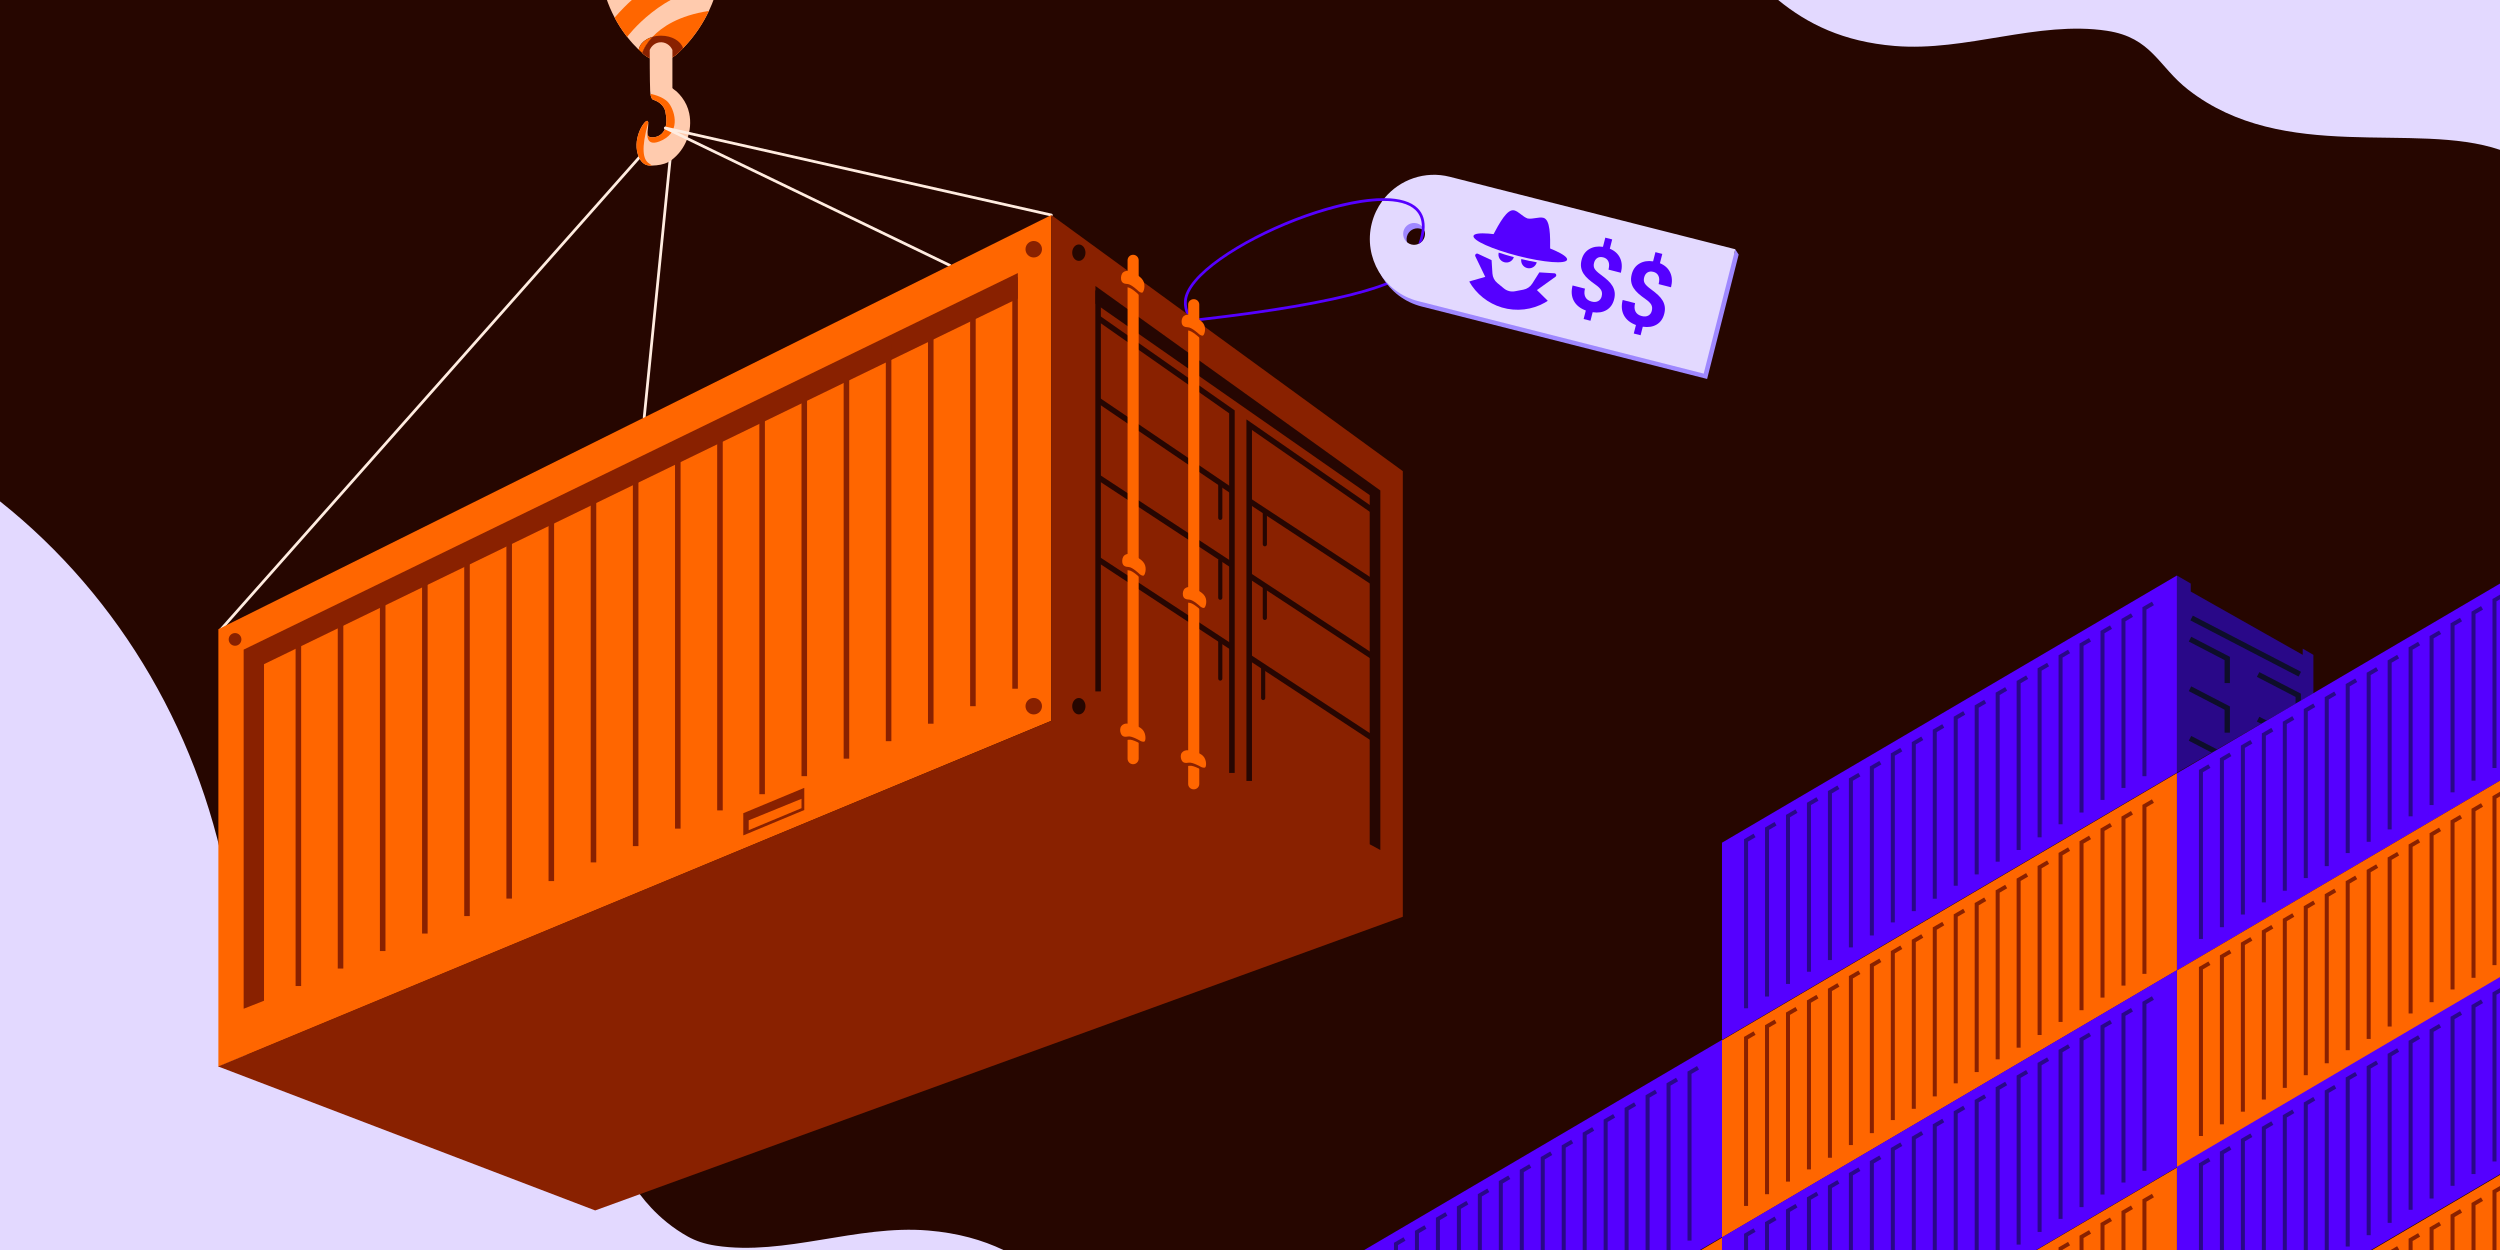 <?xml version="1.0" encoding="UTF-8"?>
<svg xmlns="http://www.w3.org/2000/svg" xmlns:xlink="http://www.w3.org/1999/xlink" viewBox="0 0 1868 934">
  <defs>
    <style>
      .cls-1 {
        fill: none;
      }

      .cls-2 {
        fill: #9f88ff;
      }

      .cls-3 {
        fill: #ffece0;
      }

      .cls-4 {
        fill: #50f;
      }

      .cls-5 {
        fill: #290888;
      }

      .cls-6 {
        fill: #e3d9ff;
      }

      .cls-7 {
        fill: #0e0e2a;
      }

      .cls-8 {
        clip-path: url(#clippath-1);
      }

      .cls-9 {
        fill: #f60;
      }

      .cls-10 {
        fill: #260600;
      }

      .cls-11 {
        fill: #260602;
      }

      .cls-12 {
        fill: #ffcbae;
      }

      .cls-13 {
        fill: #892100;
      }

      .cls-14 {
        clip-path: url(#clippath);
      }
    </style>
    <clipPath id="clippath">
      <rect class="cls-1" width="1868" height="934"/>
    </clipPath>
    <clipPath id="clippath-1">
      <path class="cls-1" d="M1133.33,148.27c-22.93.36-41.3,19.31-40.94,42.24.36,22.93,19.31,41.3,42.24,40.94,22.93-.36,41.3-19.31,40.94-42.24-.36-22.93-19.31-41.3-42.24-40.94Z"/>
    </clipPath>
  </defs>
  <g id="Background">
    <rect class="cls-10" x="0" y="0" width="1868" height="934"/>
    <path class="cls-6" d="M749.72,934H0V374.61c90.57,71.89,151.99,177.64,171.55,295.34,4.19,25.2,8.15,112.94,15.99,126.73,2.88,5.07,10.58,3.46,10.58,3.46,15.95,1.95,29.05-10.38,32.51-13.14,36.16-28.86,205.2,40.64,243.58,99.76,3.54,5.45,16.39,24.26,39.88,37.27,5.58,3.09,12.25,5.45,20.79,6.74,51.65,7.81,105.31-15.78,158.64-11.33,22.24,1.86,40.5,7.05,56.2,14.56Z"/>
    <path class="cls-6" d="M1868,0v111.97c-63.59-21.64-161.52,10.77-233.01-44.95-22.34-17.42-27.16-38.94-60.66-44.01-51.65-7.81-105.32,15.78-158.65,11.33-38.48-3.21-65.02-16.39-87.02-34.34h539.34Z"/>
  </g>
  <g id="Illustration">
    <g class="cls-14">
      <circle class="cls-13" cx="175.63" cy="772.51" r="4.75"/>
      <path class="cls-13" d="M371.48,686.42l-1.9.79-43.5,18.09v16.56l4.05-1.65,41.53-17.3v-16.49h-.18ZM369.58,701.53l-39.45,16.44v-7.35l39.45-16.09v7Z"/>
      <g>
        <polygon class="cls-5" points="1728.57 489.31 1728.57 518.09 1626.58 577.34 1626.58 430.01 1636.92 436.02 1636.92 442.01 1720.59 489.31 1720.59 484.67 1728.57 489.31"/>
        <rect class="cls-7" x="1675.91" y="437.13" width="4" height="91.12" transform="translate(476.61 1749.68) rotate(-62.57)"/>
        <polygon class="cls-7" points="1719.25 530.99 1715.25 530.99 1715.25 520.75 1686.33 505.75 1688.17 502.2 1719.25 518.32 1719.25 530.99"/>
        <polygon class="cls-7" points="1666.2 510.37 1662.2 510.37 1662.2 493.23 1635.45 479.35 1637.29 475.79 1666.2 490.8 1666.2 510.37"/>
        <polygon class="cls-7" points="1666.2 547.43 1662.2 547.43 1662.2 530.29 1635.45 516.4 1637.29 512.85 1666.2 527.86 1666.2 547.43"/>
        <polygon class="cls-7" points="1666.2 584.48 1662.2 584.48 1662.2 567.34 1635.45 553.46 1637.29 549.91 1666.2 564.91 1666.2 584.48"/>
        <polygon class="cls-7" points="1717.09 570.15 1713.09 570.15 1713.09 553.01 1686.33 539.12 1688.17 535.57 1717.09 550.58 1717.09 570.15"/>
        <polygon class="cls-4" points="1286.67 776.99 1286.67 629.66 1626.58 430.01 1626.58 577.34 1286.67 776.99"/>
        <polygon class="cls-5" points="1311.76 625.53 1310.24 622.94 1303.31 626.99 1303.15 626.99 1303.15 627.09 1303.15 627.09 1303.15 627.09 1303.15 753.37 1306.15 753.37 1306.15 628.81 1311.76 625.53"/>
        <polygon class="cls-5" points="1327.42 616.79 1325.91 614.2 1318.98 618.25 1318.82 618.25 1318.82 618.34 1318.82 618.34 1318.82 618.34 1318.82 744.62 1321.82 744.62 1321.82 620.06 1327.42 616.79"/>
        <polygon class="cls-5" points="1343.09 607.35 1341.58 604.76 1334.65 608.81 1334.49 608.81 1334.49 608.9 1334.49 608.9 1334.49 608.9 1334.49 735.18 1337.49 735.18 1337.49 610.62 1343.09 607.35"/>
        <polygon class="cls-5" points="1358.76 598.27 1357.24 595.68 1350.31 599.73 1350.15 599.73 1350.15 599.82 1350.15 599.82 1350.15 599.83 1350.15 726.1 1353.15 726.1 1353.15 601.54 1358.76 598.27"/>
        <polygon class="cls-5" points="1374.42 589.53 1372.91 586.93 1365.98 590.98 1365.82 590.98 1365.82 591.08 1365.82 591.08 1365.82 591.08 1365.82 717.36 1368.82 717.36 1368.82 592.8 1374.42 589.53"/>
        <polygon class="cls-5" points="1390.09 580.08 1388.58 577.49 1381.65 581.54 1381.49 581.54 1381.49 581.63 1381.49 581.64 1381.49 581.64 1381.49 707.91 1384.49 707.91 1384.49 583.36 1390.09 580.08"/>
        <polygon class="cls-5" points="1405.76 571.15 1404.24 568.56 1397.31 572.61 1397.15 572.61 1397.15 572.7 1397.15 572.7 1397.15 572.7 1397.15 698.98 1400.15 698.98 1400.15 574.42 1405.76 571.15"/>
        <polygon class="cls-5" points="1421.43 561.4 1419.91 558.81 1412.98 562.86 1412.82 562.86 1412.82 562.95 1412.82 562.95 1412.82 562.96 1412.82 689.23 1415.82 689.23 1415.82 564.67 1421.43 561.4"/>
        <polygon class="cls-5" points="1437.09 552.96 1435.58 550.37 1428.65 554.42 1428.49 554.42 1428.49 554.51 1428.49 554.51 1428.49 554.52 1428.49 680.79 1431.49 680.79 1431.49 556.23 1437.09 552.96"/>
        <polygon class="cls-5" points="1452.76 543.71 1451.25 541.12 1444.31 545.17 1444.16 545.17 1444.16 545.26 1444.15 545.27 1444.16 545.27 1444.16 671.54 1447.16 671.54 1447.16 546.99 1452.76 543.71"/>
        <polygon class="cls-5" points="1468.43 533.97 1466.91 531.38 1459.98 535.43 1459.82 535.43 1459.82 535.52 1459.82 535.52 1459.82 535.52 1459.82 661.8 1462.82 661.8 1462.82 537.24 1468.43 533.97"/>
        <polygon class="cls-5" points="1484.09 525.52 1482.58 522.93 1475.65 526.98 1475.49 526.98 1475.49 527.08 1475.49 527.08 1475.49 527.08 1475.49 653.36 1478.49 653.36 1478.49 528.8 1484.09 525.52"/>
        <polygon class="cls-5" points="1499.76 516.03 1498.25 513.44 1491.31 517.49 1491.16 517.49 1491.16 517.58 1491.15 517.58 1491.16 517.59 1491.16 643.86 1494.16 643.86 1494.16 519.3 1499.76 516.03"/>
        <polygon class="cls-5" points="1515.43 507.28 1513.91 504.69 1506.98 508.74 1506.82 508.74 1506.82 508.84 1506.82 508.84 1506.82 508.84 1506.82 635.11 1509.82 635.11 1509.82 510.56 1515.43 507.28"/>
        <polygon class="cls-5" points="1531.09 497.84 1529.58 495.25 1522.65 499.3 1522.49 499.3 1522.49 499.39 1522.49 499.39 1522.49 499.4 1522.49 625.67 1525.49 625.67 1525.49 501.12 1531.09 497.84"/>
        <polygon class="cls-5" points="1546.76 488.06 1545.25 485.47 1538.31 489.52 1538.16 489.52 1538.16 489.62 1538.15 489.62 1538.16 489.62 1538.16 615.9 1541.16 615.9 1541.16 491.34 1546.76 488.06"/>
        <polygon class="cls-5" points="1562.43 479.32 1560.91 476.73 1553.98 480.78 1553.82 480.78 1553.82 480.87 1553.82 480.87 1553.82 480.88 1553.82 607.15 1556.82 607.15 1556.82 482.59 1562.43 479.32"/>
        <polygon class="cls-5" points="1578.09 469.88 1576.58 467.29 1569.65 471.34 1569.49 471.34 1569.49 471.43 1569.49 471.43 1569.49 471.43 1569.49 597.71 1572.49 597.71 1572.49 473.15 1578.09 469.88"/>
        <polygon class="cls-5" points="1593.76 460.91 1592.25 458.32 1585.31 462.37 1585.16 462.37 1585.16 462.46 1585.16 462.46 1585.16 462.47 1585.16 588.74 1588.16 588.74 1588.16 464.19 1593.76 460.91"/>
        <polygon class="cls-5" points="1609.43 452.17 1607.91 449.58 1600.98 453.63 1600.82 453.63 1600.82 453.72 1600.82 453.72 1600.82 453.72 1600.82 580 1603.82 580 1603.82 455.44 1609.43 452.17"/>
        <g>
          <polygon class="cls-4" points="1626.56 725.17 1626.56 577.84 1966.47 378.2 1966.47 525.52 1626.56 725.17"/>
          <polygon class="cls-5" points="1651.65 573.72 1650.13 571.13 1643.2 575.18 1643.04 575.18 1643.04 575.27 1643.04 575.27 1643.04 575.28 1643.04 701.55 1646.04 701.55 1646.04 576.99 1651.65 573.72"/>
          <polygon class="cls-5" points="1667.31 564.97 1665.8 562.38 1658.87 566.43 1658.71 566.43 1658.71 566.53 1658.71 566.53 1658.71 566.53 1658.71 692.81 1661.71 692.81 1661.71 568.25 1667.31 564.97"/>
          <polygon class="cls-5" points="1682.98 555.53 1681.47 552.94 1674.54 556.99 1674.38 556.99 1674.38 557.08 1674.38 557.09 1674.38 557.09 1674.38 683.36 1677.38 683.36 1677.38 558.81 1682.98 555.53"/>
          <polygon class="cls-5" points="1698.65 546.46 1697.13 543.87 1690.2 547.92 1690.05 547.92 1690.05 548.01 1690.04 548.01 1690.05 548.01 1690.05 674.29 1693.05 674.29 1693.05 549.73 1698.65 546.46"/>
          <polygon class="cls-5" points="1714.32 537.71 1712.8 535.12 1705.87 539.17 1705.71 539.17 1705.71 539.26 1705.71 539.26 1705.71 539.27 1705.71 665.54 1708.71 665.54 1708.71 540.99 1714.32 537.71"/>
          <polygon class="cls-5" points="1729.98 528.27 1728.47 525.68 1721.54 529.73 1721.38 529.73 1721.38 529.82 1721.38 529.82 1721.38 529.83 1721.38 656.1 1724.38 656.1 1724.38 531.54 1729.98 528.27"/>
          <polygon class="cls-5" points="1745.65 519.33 1744.14 516.74 1737.2 520.79 1737.05 520.79 1737.05 520.88 1737.04 520.89 1737.05 520.89 1737.05 647.16 1740.05 647.16 1740.05 522.61 1745.65 519.33"/>
          <polygon class="cls-5" points="1761.32 509.59 1759.8 507 1752.87 511.05 1752.71 511.05 1752.71 511.14 1752.71 511.14 1752.71 511.14 1752.71 637.42 1755.71 637.42 1755.71 512.86 1761.32 509.59"/>
          <polygon class="cls-5" points="1776.98 501.14 1775.47 498.55 1768.54 502.6 1768.38 502.6 1768.38 502.7 1768.38 502.7 1768.38 502.7 1768.38 628.98 1771.38 628.98 1771.38 504.42 1776.98 501.14"/>
          <polygon class="cls-5" points="1792.65 491.9 1791.14 489.31 1784.2 493.36 1784.05 493.36 1784.05 493.45 1784.04 493.45 1784.05 493.45 1784.05 619.73 1787.05 619.73 1787.05 495.17 1792.65 491.9"/>
          <polygon class="cls-5" points="1808.32 482.15 1806.8 479.56 1799.87 483.61 1799.71 483.61 1799.71 483.7 1799.71 483.71 1799.71 483.71 1799.71 609.98 1802.71 609.98 1802.71 485.43 1808.32 482.15"/>
          <polygon class="cls-5" points="1823.98 473.71 1822.47 471.12 1815.54 475.17 1815.38 475.17 1815.38 475.26 1815.38 475.26 1815.38 475.27 1815.38 601.54 1818.38 601.54 1818.38 476.98 1823.98 473.71"/>
          <polygon class="cls-5" points="1839.65 464.22 1838.14 461.62 1831.2 465.67 1831.05 465.67 1831.05 465.77 1831.04 465.77 1831.05 465.77 1831.05 592.05 1834.05 592.05 1834.05 467.49 1839.65 464.22"/>
          <polygon class="cls-5" points="1855.32 455.47 1853.8 452.88 1846.87 456.93 1846.71 456.93 1846.71 457.02 1846.71 457.02 1846.71 457.03 1846.71 583.3 1849.71 583.3 1849.71 458.74 1855.32 455.47"/>
          <polygon class="cls-5" points="1870.98 446.03 1869.47 443.44 1862.54 447.49 1862.38 447.49 1862.38 447.58 1862.38 447.58 1862.38 447.58 1862.38 573.86 1865.38 573.86 1865.38 449.3 1870.98 446.03"/>
        </g>
        <g>
          <polygon class="cls-9" points="1286.67 924.68 1286.67 777.35 1626.58 577.7 1626.58 725.03 1286.67 924.68"/>
          <polygon class="cls-13" points="1311.76 773.22 1310.24 770.63 1303.31 774.68 1303.15 774.68 1303.15 774.78 1303.15 774.78 1303.15 774.78 1303.15 901.06 1306.15 901.06 1306.15 776.5 1311.76 773.22"/>
          <polygon class="cls-13" points="1327.42 764.48 1325.91 761.89 1318.98 765.94 1318.82 765.94 1318.82 766.03 1318.82 766.03 1318.82 766.04 1318.82 892.31 1321.82 892.31 1321.82 767.75 1327.42 764.48"/>
          <polygon class="cls-13" points="1343.09 755.04 1341.58 752.45 1334.65 756.5 1334.49 756.5 1334.49 756.59 1334.49 756.59 1334.49 756.59 1334.49 882.87 1337.49 882.87 1337.49 758.31 1343.09 755.04"/>
          <polygon class="cls-13" points="1358.76 745.96 1357.24 743.37 1350.31 747.42 1350.15 747.42 1350.15 747.51 1350.15 747.51 1350.15 747.52 1350.15 873.79 1353.15 873.79 1353.15 749.23 1358.76 745.96"/>
          <polygon class="cls-13" points="1374.42 737.22 1372.91 734.63 1365.98 738.68 1365.82 738.68 1365.82 738.77 1365.82 738.77 1365.82 738.77 1365.82 865.05 1368.82 865.05 1368.82 740.49 1374.42 737.22"/>
          <polygon class="cls-13" points="1390.09 727.77 1388.58 725.18 1381.65 729.23 1381.49 729.23 1381.49 729.33 1381.49 729.33 1381.49 729.33 1381.49 855.6 1384.49 855.6 1384.49 731.05 1390.09 727.77"/>
          <polygon class="cls-13" points="1405.76 718.84 1404.24 716.25 1397.31 720.3 1397.15 720.3 1397.15 720.39 1397.15 720.39 1397.15 720.39 1397.15 846.67 1400.15 846.67 1400.15 722.11 1405.76 718.84"/>
          <polygon class="cls-13" points="1421.43 709.09 1419.91 706.5 1412.98 710.55 1412.82 710.55 1412.82 710.64 1412.82 710.64 1412.82 710.65 1412.82 836.92 1415.82 836.92 1415.82 712.36 1421.43 709.09"/>
          <polygon class="cls-13" points="1437.09 700.65 1435.58 698.06 1428.65 702.11 1428.49 702.11 1428.49 702.2 1428.49 702.2 1428.49 702.21 1428.49 828.48 1431.49 828.48 1431.49 703.92 1437.09 700.65"/>
          <polygon class="cls-13" points="1452.76 691.4 1451.25 688.81 1444.31 692.86 1444.16 692.86 1444.16 692.95 1444.15 692.96 1444.16 692.96 1444.16 819.23 1447.16 819.23 1447.16 694.68 1452.76 691.4"/>
          <polygon class="cls-13" points="1468.43 681.66 1466.91 679.07 1459.98 683.12 1459.82 683.12 1459.82 683.21 1459.82 683.21 1459.82 683.21 1459.82 809.49 1462.82 809.49 1462.82 684.93 1468.43 681.66"/>
          <polygon class="cls-13" points="1484.09 673.21 1482.58 670.62 1475.65 674.67 1475.49 674.67 1475.49 674.77 1475.49 674.77 1475.49 674.77 1475.49 801.05 1478.49 801.05 1478.49 676.49 1484.09 673.21"/>
          <polygon class="cls-13" points="1499.76 663.72 1498.25 661.13 1491.31 665.18 1491.16 665.18 1491.16 665.27 1491.15 665.27 1491.16 665.28 1491.16 791.55 1494.16 791.55 1494.16 666.99 1499.76 663.72"/>
          <polygon class="cls-13" points="1515.43 654.97 1513.91 652.38 1506.98 656.43 1506.82 656.43 1506.82 656.53 1506.82 656.53 1506.82 656.53 1506.82 782.81 1509.82 782.81 1509.82 658.25 1515.43 654.97"/>
          <polygon class="cls-13" points="1531.09 645.53 1529.58 642.94 1522.65 646.99 1522.49 646.99 1522.49 647.08 1522.49 647.08 1522.49 647.09 1522.49 773.36 1525.49 773.36 1525.49 648.81 1531.09 645.53"/>
          <polygon class="cls-13" points="1546.76 635.75 1545.25 633.16 1538.31 637.21 1538.16 637.21 1538.16 637.31 1538.15 637.31 1538.16 637.31 1538.16 763.59 1541.16 763.59 1541.16 639.03 1546.76 635.75"/>
          <polygon class="cls-13" points="1562.43 627.01 1560.91 624.42 1553.98 628.47 1553.82 628.47 1553.82 628.56 1553.82 628.56 1553.82 628.57 1553.82 754.84 1556.82 754.84 1556.82 630.28 1562.43 627.01"/>
          <polygon class="cls-13" points="1578.09 617.57 1576.58 614.98 1569.65 619.03 1569.49 619.03 1569.49 619.12 1569.49 619.12 1569.49 619.12 1569.49 745.4 1572.49 745.4 1572.49 620.84 1578.09 617.57"/>
          <polygon class="cls-13" points="1593.76 608.6 1592.25 606.01 1585.31 610.06 1585.16 610.06 1585.16 610.15 1585.16 610.15 1585.16 610.16 1585.16 736.43 1588.16 736.43 1588.16 611.88 1593.76 608.6"/>
          <polygon class="cls-13" points="1609.43 599.86 1607.91 597.27 1600.98 601.32 1600.82 601.32 1600.82 601.41 1600.82 601.41 1600.82 601.41 1600.82 727.69 1603.82 727.69 1603.82 603.13 1609.43 599.86"/>
        </g>
        <g>
          <polygon class="cls-4" points="946.76 1123.96 946.76 976.63 1286.67 776.99 1286.67 924.31 946.76 1123.96"/>
          <polygon class="cls-5" points="1034.51 936.5 1033 933.91 1026.07 937.96 1025.91 937.96 1025.91 938.05 1025.91 938.05 1025.91 938.06 1025.91 1064.33 1028.91 1064.33 1028.91 939.77 1034.51 936.5"/>
          <polygon class="cls-5" points="1050.18 927.06 1048.67 924.47 1041.73 928.52 1041.58 928.52 1041.58 928.61 1041.57 928.61 1041.58 928.61 1041.58 1054.89 1044.58 1054.89 1044.58 930.33 1050.18 927.06"/>
          <polygon class="cls-5" points="1065.85 918.12 1064.33 915.53 1057.4 919.58 1057.24 919.58 1057.24 919.67 1057.24 919.67 1057.24 919.68 1057.24 1045.95 1060.24 1045.95 1060.24 921.39 1065.85 918.12"/>
          <polygon class="cls-5" points="1081.51 908.37 1080 905.78 1073.07 909.83 1072.91 909.83 1072.91 909.93 1072.91 909.93 1072.91 909.93 1072.91 1036.21 1075.91 1036.21 1075.91 911.65 1081.51 908.37"/>
          <polygon class="cls-5" points="1097.18 899.93 1095.67 897.34 1088.73 901.39 1088.58 901.39 1088.58 901.48 1088.57 901.49 1088.58 901.49 1088.58 1027.76 1091.58 1027.76 1091.58 903.21 1097.18 899.93"/>
          <polygon class="cls-5" points="1112.85 890.69 1111.33 888.1 1104.4 892.15 1104.24 892.15 1104.24 892.24 1104.24 892.24 1104.24 892.24 1104.24 1018.52 1107.24 1018.52 1107.24 893.96 1112.85 890.69"/>
          <polygon class="cls-5" points="1128.51 880.94 1127 878.35 1120.07 882.4 1119.91 882.4 1119.91 882.49 1119.91 882.49 1119.91 882.5 1119.91 1008.77 1122.91 1008.77 1122.91 884.21 1128.51 880.94"/>
          <polygon class="cls-5" points="1144.18 872.5 1142.67 869.91 1135.73 873.96 1135.58 873.96 1135.58 874.05 1135.57 874.05 1135.58 874.05 1135.58 1000.33 1138.58 1000.33 1138.58 875.77 1144.18 872.5"/>
          <polygon class="cls-5" points="1159.85 863 1158.33 860.41 1151.4 864.46 1151.24 864.46 1151.24 864.55 1151.24 864.56 1151.24 864.56 1151.24 990.83 1154.24 990.83 1154.24 866.28 1159.85 863"/>
          <polygon class="cls-5" points="1175.51 854.26 1174 851.67 1167.07 855.72 1166.91 855.72 1166.91 855.81 1166.91 855.81 1166.91 855.81 1166.91 982.09 1169.91 982.09 1169.91 857.53 1175.51 854.26"/>
          <polygon class="cls-5" points="1191.18 844.82 1189.67 842.22 1182.74 846.27 1182.58 846.27 1182.58 846.37 1182.58 846.37 1182.58 846.37 1182.58 972.65 1185.58 972.65 1185.58 848.09 1191.18 844.82"/>
          <polygon class="cls-5" points="1206.85 835.04 1205.33 832.45 1198.4 836.5 1198.24 836.5 1198.24 836.59 1198.24 836.59 1198.24 836.59 1198.24 962.87 1201.24 962.87 1201.24 838.31 1206.85 835.04"/>
          <polygon class="cls-5" points="1222.51 826.29 1221 823.7 1214.07 827.75 1213.91 827.75 1213.91 827.84 1213.91 827.85 1213.91 827.85 1213.91 954.12 1216.91 954.12 1216.91 829.57 1222.51 826.29"/>
          <polygon class="cls-5" points="1238.18 816.85 1236.67 814.26 1229.74 818.31 1229.58 818.31 1229.58 818.4 1229.58 818.4 1229.58 818.41 1229.58 944.68 1232.58 944.68 1232.58 820.12 1238.18 816.85"/>
          <polygon class="cls-5" points="1253.85 807.89 1252.33 805.3 1245.4 809.35 1245.24 809.35 1245.24 809.44 1245.24 809.44 1245.24 809.44 1245.24 935.72 1248.24 935.72 1248.24 811.16 1253.85 807.89"/>
          <polygon class="cls-5" points="1269.52 799.14 1268 796.55 1261.07 800.6 1260.91 800.6 1260.91 800.69 1260.91 800.69 1260.91 800.7 1260.91 926.97 1263.91 926.97 1263.91 802.41 1269.52 799.14"/>
        </g>
        <g>
          <polygon class="cls-9" points="1626.56 872.46 1626.56 725.14 1966.47 525.49 1966.47 672.82 1626.56 872.46"/>
          <polygon class="cls-13" points="1651.65 721.01 1650.13 718.42 1643.2 722.47 1643.04 722.47 1643.04 722.56 1643.04 722.57 1643.04 722.57 1643.04 848.84 1646.04 848.84 1646.04 724.29 1651.65 721.01"/>
          <polygon class="cls-13" points="1667.31 712.27 1665.8 709.68 1658.87 713.73 1658.71 713.73 1658.71 713.82 1658.71 713.82 1658.71 713.82 1658.71 840.1 1661.71 840.1 1661.71 715.54 1667.31 712.27"/>
          <polygon class="cls-13" points="1682.98 702.83 1681.47 700.24 1674.54 704.29 1674.38 704.29 1674.38 704.38 1674.38 704.38 1674.38 704.38 1674.38 830.66 1677.38 830.66 1677.38 706.1 1682.98 702.83"/>
          <polygon class="cls-13" points="1698.65 693.75 1697.13 691.16 1690.2 695.21 1690.05 695.21 1690.05 695.3 1690.04 695.3 1690.05 695.31 1690.05 821.58 1693.05 821.58 1693.05 697.02 1698.65 693.75"/>
          <polygon class="cls-13" points="1714.32 685 1712.8 682.41 1705.87 686.46 1705.71 686.46 1705.71 686.56 1705.71 686.56 1705.71 686.56 1705.71 812.84 1708.71 812.84 1708.71 688.28 1714.32 685"/>
          <polygon class="cls-13" points="1729.98 675.56 1728.47 672.97 1721.54 677.02 1721.38 677.02 1721.38 677.11 1721.38 677.12 1721.38 677.12 1721.38 803.39 1724.38 803.39 1724.38 678.84 1729.98 675.56"/>
          <polygon class="cls-13" points="1745.65 666.63 1744.14 664.03 1737.2 668.08 1737.05 668.08 1737.05 668.18 1737.04 668.18 1737.05 668.18 1737.05 794.46 1740.05 794.46 1740.05 669.9 1745.65 666.63"/>
          <polygon class="cls-13" points="1761.32 656.88 1759.8 654.29 1752.87 658.34 1752.71 658.34 1752.71 658.43 1752.71 658.43 1752.71 658.44 1752.71 784.71 1755.71 784.71 1755.71 660.15 1761.32 656.88"/>
          <polygon class="cls-13" points="1776.98 648.44 1775.47 645.85 1768.54 649.9 1768.38 649.9 1768.38 649.99 1768.38 649.99 1768.38 649.99 1768.38 776.27 1771.38 776.27 1771.38 651.71 1776.98 648.44"/>
          <polygon class="cls-13" points="1792.65 639.19 1791.14 636.6 1784.2 640.65 1784.05 640.65 1784.05 640.74 1784.04 640.74 1784.05 640.75 1784.05 767.02 1787.05 767.02 1787.05 642.47 1792.65 639.19"/>
          <polygon class="cls-13" points="1808.32 629.45 1806.8 626.86 1799.87 630.91 1799.71 630.91 1799.71 631 1799.71 631 1799.71 631 1799.71 757.28 1802.71 757.28 1802.71 632.72 1808.32 629.45"/>
          <polygon class="cls-13" points="1823.98 621 1822.47 618.41 1815.54 622.46 1815.38 622.46 1815.38 622.56 1815.38 622.56 1815.38 622.56 1815.38 748.84 1818.38 748.84 1818.38 624.28 1823.98 621"/>
          <polygon class="cls-13" points="1839.65 611.51 1838.14 608.92 1831.2 612.97 1831.05 612.97 1831.05 613.06 1831.04 613.06 1831.05 613.06 1831.05 739.34 1834.05 739.34 1834.05 614.78 1839.65 611.51"/>
          <polygon class="cls-13" points="1855.32 602.76 1853.8 600.17 1846.87 604.22 1846.71 604.22 1846.71 604.31 1846.71 604.32 1846.71 604.32 1846.71 730.59 1849.71 730.59 1849.71 606.04 1855.32 602.76"/>
          <polygon class="cls-13" points="1870.98 593.32 1869.47 590.73 1862.54 594.78 1862.38 594.78 1862.38 594.87 1862.38 594.87 1862.38 594.88 1862.38 721.15 1865.38 721.15 1865.38 596.59 1870.98 593.32"/>
        </g>
        <g>
          <polygon class="cls-4" points="1286.67 1071.83 1286.67 924.5 1626.58 724.85 1626.58 872.18 1286.67 1071.83"/>
          <polygon class="cls-5" points="1311.76 920.38 1310.24 917.79 1303.31 921.84 1303.15 921.84 1303.15 921.93 1303.15 921.93 1303.15 921.93 1303.15 1048.21 1306.15 1048.21 1306.15 923.65 1311.76 920.38"/>
          <polygon class="cls-5" points="1327.42 911.63 1325.91 909.04 1318.98 913.09 1318.82 913.09 1318.82 913.18 1318.82 913.18 1318.82 913.19 1318.82 1039.46 1321.82 1039.46 1321.82 914.9 1327.42 911.63"/>
          <polygon class="cls-5" points="1343.09 902.19 1341.58 899.6 1334.65 903.65 1334.49 903.65 1334.49 903.74 1334.49 903.74 1334.49 903.75 1334.49 1030.02 1337.49 1030.02 1337.49 905.46 1343.09 902.19"/>
          <polygon class="cls-5" points="1358.76 893.11 1357.24 890.52 1350.31 894.57 1350.15 894.57 1350.15 894.66 1350.15 894.67 1350.15 894.67 1350.15 1020.94 1353.15 1020.94 1353.15 896.39 1358.76 893.11"/>
          <polygon class="cls-5" points="1374.42 884.37 1372.91 881.78 1365.98 885.83 1365.82 885.83 1365.82 885.92 1365.82 885.92 1365.82 885.92 1365.82 1012.2 1368.82 1012.2 1368.82 887.64 1374.42 884.37"/>
          <polygon class="cls-5" points="1390.09 874.93 1388.58 872.34 1381.65 876.39 1381.49 876.39 1381.49 876.48 1381.49 876.48 1381.49 876.48 1381.49 1002.76 1384.49 1002.76 1384.49 878.2 1390.09 874.93"/>
          <polygon class="cls-5" points="1405.76 865.99 1404.24 863.4 1397.31 867.45 1397.15 867.45 1397.15 867.54 1397.15 867.54 1397.15 867.54 1397.15 993.82 1400.15 993.82 1400.15 869.26 1405.76 865.99"/>
          <polygon class="cls-5" points="1421.43 856.24 1419.91 853.65 1412.98 857.7 1412.82 857.7 1412.82 857.79 1412.82 857.8 1412.82 857.8 1412.82 984.07 1415.82 984.07 1415.82 859.52 1421.43 856.24"/>
          <polygon class="cls-5" points="1437.09 847.8 1435.58 845.21 1428.65 849.26 1428.49 849.26 1428.49 849.35 1428.49 849.35 1428.49 849.36 1428.49 975.63 1431.49 975.63 1431.49 851.07 1437.09 847.8"/>
          <polygon class="cls-5" points="1452.76 838.55 1451.25 835.96 1444.31 840.01 1444.16 840.01 1444.16 840.11 1444.15 840.11 1444.16 840.11 1444.16 966.39 1447.16 966.39 1447.16 841.83 1452.76 838.55"/>
          <polygon class="cls-5" points="1468.43 828.81 1466.91 826.22 1459.98 830.27 1459.82 830.27 1459.82 830.36 1459.82 830.36 1459.82 830.37 1459.82 956.64 1462.82 956.64 1462.82 832.08 1468.43 828.81"/>
          <polygon class="cls-5" points="1484.09 820.37 1482.58 817.78 1475.65 821.83 1475.49 821.83 1475.49 821.92 1475.49 821.92 1475.49 821.92 1475.49 948.2 1478.49 948.2 1478.49 823.64 1484.09 820.37"/>
          <polygon class="cls-5" points="1499.76 810.87 1498.25 808.28 1491.31 812.33 1491.16 812.33 1491.16 812.42 1491.15 812.42 1491.16 812.43 1491.16 938.7 1494.16 938.7 1494.16 814.15 1499.76 810.87"/>
          <polygon class="cls-5" points="1515.43 802.13 1513.91 799.54 1506.98 803.59 1506.82 803.59 1506.82 803.68 1506.82 803.68 1506.82 803.68 1506.82 929.96 1509.82 929.96 1509.82 805.4 1515.43 802.13"/>
          <polygon class="cls-5" points="1531.09 792.68 1529.58 790.09 1522.65 794.14 1522.49 794.14 1522.49 794.24 1522.49 794.24 1522.49 794.24 1522.49 920.52 1525.49 920.52 1525.49 795.96 1531.09 792.68"/>
          <polygon class="cls-5" points="1546.76 782.91 1545.25 780.32 1538.31 784.37 1538.16 784.37 1538.16 784.46 1538.15 784.46 1538.16 784.46 1538.16 910.74 1541.16 910.74 1541.16 786.18 1546.76 782.91"/>
          <polygon class="cls-5" points="1562.43 774.16 1560.91 771.57 1553.98 775.62 1553.82 775.62 1553.82 775.71 1553.82 775.71 1553.82 775.72 1553.82 901.99 1556.82 901.99 1556.82 777.43 1562.43 774.16"/>
          <polygon class="cls-5" points="1578.09 764.72 1576.58 762.13 1569.65 766.18 1569.49 766.18 1569.49 766.27 1569.49 766.27 1569.49 766.28 1569.49 892.55 1572.49 892.55 1572.49 767.99 1578.09 764.72"/>
          <polygon class="cls-5" points="1593.76 755.75 1592.25 753.16 1585.31 757.21 1585.16 757.21 1585.16 757.31 1585.16 757.31 1585.16 757.31 1585.16 883.59 1588.16 883.59 1588.16 759.03 1593.76 755.75"/>
          <polygon class="cls-5" points="1609.43 747.01 1607.91 744.42 1600.98 748.47 1600.82 748.47 1600.82 748.56 1600.82 748.56 1600.82 748.57 1600.82 874.84 1603.82 874.84 1603.82 750.28 1609.43 747.01"/>
        </g>
        <g>
          <polygon class="cls-4" points="1626.56 1019.15 1626.56 871.83 1966.47 672.18 1966.47 819.51 1626.56 1019.15"/>
          <polygon class="cls-5" points="1651.65 867.7 1650.13 865.11 1643.2 869.16 1643.04 869.16 1643.04 869.25 1643.04 869.26 1643.04 869.26 1643.04 995.53 1646.04 995.53 1646.04 870.98 1651.65 867.7"/>
          <polygon class="cls-5" points="1667.31 858.96 1665.8 856.37 1658.87 860.42 1658.71 860.42 1658.71 860.51 1658.71 860.51 1658.71 860.51 1658.71 986.79 1661.71 986.79 1661.71 862.23 1667.31 858.96"/>
          <polygon class="cls-5" points="1682.98 849.52 1681.47 846.93 1674.54 850.98 1674.38 850.98 1674.38 851.07 1674.38 851.07 1674.38 851.07 1674.38 977.35 1677.38 977.35 1677.38 852.79 1682.98 849.52"/>
          <polygon class="cls-5" points="1698.65 840.44 1697.13 837.85 1690.2 841.9 1690.05 841.9 1690.05 841.99 1690.04 841.99 1690.05 842 1690.05 968.27 1693.05 968.27 1693.05 843.71 1698.65 840.44"/>
          <polygon class="cls-5" points="1714.32 831.69 1712.8 829.1 1705.87 833.15 1705.71 833.15 1705.71 833.25 1705.71 833.25 1705.71 833.25 1705.71 959.53 1708.71 959.53 1708.71 834.97 1714.32 831.69"/>
          <polygon class="cls-5" points="1729.98 822.25 1728.47 819.66 1721.54 823.71 1721.38 823.71 1721.38 823.8 1721.38 823.81 1721.38 823.81 1721.38 950.08 1724.38 950.08 1724.38 825.53 1729.98 822.25"/>
          <polygon class="cls-5" points="1745.65 813.32 1744.14 810.72 1737.2 814.78 1737.05 814.78 1737.05 814.87 1737.04 814.87 1737.05 814.87 1737.05 941.15 1740.05 941.15 1740.05 816.59 1745.65 813.32"/>
          <polygon class="cls-5" points="1761.32 803.57 1759.8 800.98 1752.87 805.03 1752.71 805.03 1752.71 805.12 1752.71 805.12 1752.71 805.13 1752.71 931.4 1755.71 931.4 1755.71 806.84 1761.32 803.57"/>
          <polygon class="cls-5" points="1776.98 795.13 1775.47 792.54 1768.54 796.59 1768.38 796.59 1768.38 796.68 1768.38 796.68 1768.38 796.68 1768.38 922.96 1771.38 922.96 1771.38 798.4 1776.98 795.13"/>
          <polygon class="cls-5" points="1792.65 785.88 1791.14 783.29 1784.2 787.34 1784.05 787.34 1784.05 787.43 1784.04 787.43 1784.05 787.44 1784.05 913.71 1787.05 913.71 1787.05 789.16 1792.65 785.88"/>
          <polygon class="cls-5" points="1808.32 776.14 1806.8 773.55 1799.87 777.6 1799.71 777.6 1799.71 777.69 1799.71 777.69 1799.71 777.69 1799.71 903.97 1802.71 903.97 1802.71 779.41 1808.32 776.14"/>
          <polygon class="cls-5" points="1823.98 767.69 1822.47 765.1 1815.54 769.15 1815.38 769.15 1815.38 769.25 1815.38 769.25 1815.38 769.25 1815.38 895.53 1818.38 895.53 1818.38 770.97 1823.98 767.69"/>
          <polygon class="cls-5" points="1839.65 758.2 1838.14 755.61 1831.2 759.66 1831.05 759.66 1831.05 759.75 1831.04 759.75 1831.05 759.75 1831.05 886.03 1834.05 886.03 1834.05 761.47 1839.65 758.2"/>
          <polygon class="cls-5" points="1855.32 749.45 1853.8 746.86 1846.87 750.91 1846.71 750.91 1846.71 751 1846.71 751.01 1846.71 751.01 1846.71 877.28 1849.71 877.28 1849.71 752.73 1855.32 749.45"/>
          <polygon class="cls-5" points="1870.98 740.01 1869.47 737.42 1862.54 741.47 1862.38 741.47 1862.38 741.56 1862.38 741.56 1862.38 741.57 1862.38 867.84 1865.38 867.84 1865.38 743.28 1870.98 740.01"/>
        </g>
        <g>
          <polygon class="cls-9" points="1286.67 1219.44 1286.67 1072.11 1626.58 872.46 1626.58 1019.79 1286.67 1219.44"/>
          <polygon class="cls-13" points="1546.76 930.52 1545.25 927.93 1538.31 931.98 1538.16 931.98 1538.16 932.07 1538.15 932.07 1538.16 932.07 1538.16 1058.35 1541.16 1058.35 1541.16 933.79 1546.76 930.52"/>
          <polygon class="cls-13" points="1562.43 921.77 1560.91 919.18 1553.98 923.23 1553.82 923.23 1553.82 923.32 1553.82 923.32 1553.82 923.33 1553.82 1049.6 1556.82 1049.6 1556.82 925.05 1562.43 921.77"/>
          <polygon class="cls-13" points="1578.09 912.33 1576.58 909.74 1569.65 913.79 1569.49 913.79 1569.49 913.88 1569.49 913.88 1569.49 913.89 1569.49 1040.16 1572.49 1040.16 1572.49 915.6 1578.09 912.33"/>
          <polygon class="cls-13" points="1593.76 903.36 1592.25 900.77 1585.31 904.82 1585.16 904.82 1585.16 904.92 1585.16 904.92 1585.16 904.92 1585.16 1031.2 1588.16 1031.2 1588.16 906.64 1593.76 903.36"/>
          <polygon class="cls-13" points="1609.43 894.62 1607.91 892.03 1600.98 896.08 1600.82 896.08 1600.82 896.17 1600.82 896.17 1600.82 896.18 1600.82 1022.45 1603.82 1022.45 1603.82 897.89 1609.43 894.62"/>
        </g>
        <g>
          <polygon class="cls-9" points="1626.56 1167.02 1626.56 1019.69 1966.47 820.05 1966.47 967.37 1626.56 1167.02"/>
          <polygon class="cls-13" points="1792.65 933.75 1791.14 931.16 1784.2 935.21 1784.05 935.21 1784.05 935.3 1784.04 935.3 1784.05 935.3 1784.05 1061.58 1787.05 1061.58 1787.05 937.02 1792.65 933.75"/>
          <polygon class="cls-13" points="1808.32 924 1806.8 921.41 1799.87 925.46 1799.71 925.46 1799.71 925.55 1799.71 925.56 1799.71 925.56 1799.71 1051.83 1802.71 1051.83 1802.71 927.28 1808.32 924"/>
          <polygon class="cls-13" points="1823.98 915.56 1822.47 912.97 1815.54 917.02 1815.38 917.02 1815.38 917.11 1815.38 917.11 1815.38 917.12 1815.38 1043.39 1818.38 1043.39 1818.38 918.83 1823.98 915.56"/>
          <polygon class="cls-13" points="1839.65 906.07 1838.14 903.47 1831.2 907.52 1831.05 907.52 1831.05 907.62 1831.04 907.62 1831.05 907.62 1831.05 1033.9 1834.05 1033.9 1834.05 909.34 1839.65 906.07"/>
          <polygon class="cls-13" points="1855.32 897.32 1853.8 894.73 1846.87 898.78 1846.71 898.78 1846.71 898.87 1846.71 898.87 1846.71 898.88 1846.71 1025.15 1849.71 1025.15 1849.71 900.59 1855.32 897.32"/>
          <polygon class="cls-13" points="1870.98 887.88 1869.47 885.29 1862.54 889.34 1862.38 889.34 1862.38 889.43 1862.38 889.43 1862.38 889.43 1862.38 1015.71 1865.38 1015.71 1865.38 891.15 1870.98 887.88"/>
        </g>
        <polygon class="cls-9" points="946.76 1271.83 946.76 1124.5 1286.67 924.85 1286.67 1072.18 946.76 1271.83"/>
      </g>
      <g>
        <path class="cls-4" d="M896.22,239.86l-.24-2.06c107.47-12.31,162.53-27.82,163.63-46.09l2.07.13c-1.19,19.7-55.32,35.41-165.47,48.03Z"/>
        <path class="cls-2" d="M1296.59,186.23l-.8,3.15-209.97-53.29c-25.66-6.51-51.73,9.01-58.25,34.67-6.51,25.66,9,51.74,34.66,58.26l213.32,54.14,23.58-92.92-2.56-4ZM1067.06,180.77c-1.11,4.38-5.55,7.01-9.92,5.9-4.37-1.11-7.02-5.54-5.9-9.92,1.11-4.37,5.55-7.01,9.92-5.9,4.37,1.11,7.01,5.55,5.9,9.92Z"/>
        <path class="cls-6" d="M1083.26,132.09c-18.57-4.71-37.36,2.11-48.79,15.97-.55.66-1.09,1.36-1.61,2.07-3.56,4.84-6.27,10.44-7.84,16.63-6.51,25.65,9,51.74,34.67,58.25l213.32,54.14,23.59-92.92-213.33-54.14ZM1064.5,176.77c-.33,1.33-.98,2.49-1.84,3.45-.79.89-1.78,1.59-2.88,2.06-1.59.69-3.4.86-5.2.4-4.36-1.11-7.01-5.55-5.9-9.92,1.1-4.37,5.55-7.02,9.92-5.91,1.51.38,2.81,1.16,3.82,2.2.88.9,1.54,1.99,1.92,3.19.47,1.41.55,2.98.16,4.53Z"/>
        <path class="cls-4" d="M1064.34,172.24c-.25,2.48-.81,5.14-1.68,7.98-.79.89-1.78,1.59-2.88,2.06,1.79-4.96,2.67-9.38,2.64-13.22-.03-4.99-1.59-8.99-4.66-12.02-5.17-5.08-14.08-7.05-24.89-6.91-18.98.25-43.81,7.04-64.37,14.99-21.26,8.21-41.21,18.6-56.17,29.22-16.23,11.53-25.08,22.19-25.57,30.83-.18,3.12.47,6.31,1.92,9.51l-1.89.86c-1.6-3.51-2.31-7.04-2.11-10.49,1.13-19.98,42.65-46.26,83.07-61.89,19.6-7.57,38.93-12.7,54.46-14.44,4.4-.5,8.5-.72,12.27-.67,11.37.11,19.82,2.66,24.74,7.49,4.14,4.07,5.86,9.66,5.13,16.69Z"/>
        <path class="cls-3" d="M164.91,471.57c-.25,0-.49-.09-.69-.26-.43-.38-.47-1.04-.09-1.47L476.75,117.08c.38-.43,1.04-.47,1.47-.09.43.38.47,1.04.09,1.47L165.69,471.22c-.2.23-.49.35-.78.35Z"/>
        <path class="cls-3" d="M481.35,312.97s-.07,0-.1,0c-.57-.06-.99-.57-.93-1.14l19.5-194.26c.06-.57.56-.99,1.14-.93.57.06.99.57.93,1.14l-19.5,194.26c-.05.54-.51.93-1.03.93Z"/>
        <path class="cls-12" d="M539.94-34.85c-.01.43-.03.87-.04,1.34-.24,5.32-.96,13.22-3.3,22.45-1.52,5.97-3.73,12.5-6.92,19.24h-.01c-2.09,4.44-4.62,8.97-7.67,13.5-1.32,1.95-2.66,3.81-4.03,5.57-.28.36-.56.73-.84,1.08-.42.52-.83,1.04-1.25,1.54-.4.5-.82.98-1.23,1.45s-.81.93-1.22,1.39c-.1.11-.21.24-.31.35-.65.73-1.31,1.43-1.95,2.12-.17.18-.33.34-.5.52-.1.1-.21.21-.31.31h0c-.2.22-.39.42-.59.61-.41.41-.81.81-1.22,1.2-.39.41-.8.79-1.2,1.17-.39.38-.8.76-1.19,1.12-7.16,6.59-18.09,6.73-25.39.3-.27-.24-.54-.48-.81-.73-.02-.01-.03-.02-.05-.04,0,0,.03-.09.08-.28t.01-.02c.25-.76,1.05-2.89,2.85-5.73,1.14-1.8,2.68-3.88,4.75-6.08-5.55,1.59-9.62,5.22-10.37,9.59-2.9-2.79-5.79-5.97-8.61-9.55-.21-.26-.42-.52-.61-.78-3.47-4.51-6.36-9.1-8.75-13.64-2.62-4.93-4.65-9.81-6.24-14.51-1.72-5.08-2.93-9.93-3.76-14.36v-.02c-1.54-8.17-1.83-14.94-1.87-19.13h92.58Z"/>
        <path class="cls-9" d="M529.67,8.19c-2.09,4.44-4.62,8.97-7.67,13.5-1.32,1.95-2.66,3.81-4.03,5.57-.28.36-.56.73-.84,1.08-.42.52-.83,1.04-1.25,1.54-.4.5-.82.98-1.23,1.45s-.81.93-1.22,1.39c-.1.11-.21.24-.31.35-.65.73-1.31,1.43-1.95,2.12-.17.18-.33.34-.5.52-.1.1-.21.21-.31.31h0c-.2.22-.39.42-.59.61-.41.41-.81.81-1.22,1.2-.39.41-.8.79-1.2,1.17-.39.38-.8.76-1.19,1.12-7.16,6.59-18.09,6.73-25.39.3-.27-.24-.54-.48-.81-.73-.02-.01-.03-.02-.05-.04,0,0,.03-.09.08-.28t.01-.02c.25-.76,1.05-2.89,2.85-5.73,1.14-1.8,2.68-3.88,4.75-6.08,6.86-7.33,19.47-15.9,42.08-19.37Z"/>
        <path class="cls-9" d="M539.9-33.51c-.24,5.32-.96,13.22-3.3,22.45-41.78,3.13-67.99,38.64-67.99,38.64-.21-.26-.42-.52-.61-.78-3.47-4.51-6.36-9.1-8.75-13.64,35.43-41.22,79.12-46.51,80.66-46.68Z"/>
        <path class="cls-9" d="M487.59,27.56c-2.07,2.19-3.6,4.28-4.75,6.08-1.8,2.85-2.6,4.97-2.85,5.73t-.01.02c-.05.19-.08.28-.08.28-.89-.8-1.8-1.64-2.69-2.52.76-4.36,4.83-8,10.37-9.59Z"/>
        <path class="cls-13" d="M510.36,36.02h0c-.2.22-.39.42-.59.61-.41.41-.81.81-1.22,1.2-.39.41-.8.79-1.2,1.17-.39.38-.8.76-1.19,1.12-7.16,6.59-18.09,6.73-25.39.3-.27-.24-.54-.48-.81-.73-.02-.01-.03-.02-.05-.04,0,0,.03-.09.08-.28t.01-.02c.25-.76,1.05-2.89,2.85-5.73,1.14-1.8,2.68-3.88,4.75-6.08,1.95-.57,4.09-.88,6.34-.88,8.05,0,14.78,4,16.44,9.35Z"/>
        <g>
          <path class="cls-12" d="M499.32,121.11c-3.6,1.86-7.8,2.48-11.81,2.61-.14,0-.27,0-.41.01-2.01.05-3.51-.1-5.03-.87-1.75-.88-3.33-2.48-4.53-5.09-5.96-12.93,3.57-27.63,5.99-27.47.48.04.73.44.83,1.07,0,0,.02.21.02.21.18,1.53-.33,4.17-.47,6.46,0,0,0,.02-.01.05-.1,1.7,0,3.2.76,3.84,2.26,1.94,16.68,1.13,12.55-18.09,0,0-.43-6.3-8.83-9.21,0,0-1.41.1-2.17-3.29-.2-.9-.34-2.04-.42-3.49-.32-6.95-.32-30.53-.32-30.53,1.33-3.13,4.17-5.33,7.44-5.69,3.92-.44,7.81,1.85,9.51,5.69v28.44c0,.38,2.69,2.19,3.05,2.52,1.49,1.38,2.87,2.89,4.09,4.51,2.68,3.56,4.5,7.5,5.42,11.86,2.76,13.07-2.65,27.2-13.44,35.1-.71.52-1.45.97-2.21,1.36Z"/>
          <path class="cls-9" d="M495.29,104.52c-13.69,7.01-11.56-5.53-11.39-6.43-.1,1.7,0,3.2.76,3.84,2.26,1.94,16.68,1.13,12.55-18.09,0,0-.43-6.3-8.83-9.21,0,0-1.41.1-2.17-3.28h0s-.21-1.23-.21-1.23c0,0,9,1.6,13.2,6.29,4.21,4.68,10.29,20.83-3.9,28.1Z"/>
          <path class="cls-9" d="M487.1,123.73c-3.61.3-7.27-.98-9.56-5.96-5.96-12.93,3.57-27.63,5.99-27.47.48.04.73.44.83,1.07l.02.21c-5.65,19.87-3.57,27.28-.04,30.07.73.57,1.87,1.24,2.76,2.09Z"/>
        </g>
        <path class="cls-3" d="M709.8,199.38c-.15,0-.31-.03-.45-.1l-212.69-102.71c-.48-.23-.7-.78-.53-1.28.17-.5.7-.79,1.21-.67l288.45,65.04c.56.13.91.68.78,1.24-.13.56-.69.91-1.24.78l-279.6-63.04,204.53,98.76c.52.25.73.87.48,1.39-.18.37-.55.59-.94.59Z"/>
        <polygon class="cls-9" points="785.55 160.67 785.55 538.59 163.17 797.11 163.17 470.14 785.55 160.67"/>
        <polygon class="cls-13" points="785.55 160.67 785.55 538.59 163 796.85 444.71 904.44 1048.18 685 1048.18 352.03 785.55 160.67"/>
        <polygon class="cls-13" points="182.06 753.73 182.06 485.39 760.54 204.03 760.54 223.04 197.27 496.26 197.27 747.75 182.06 753.73"/>
        <rect class="cls-13" x="756.39" y="207.13" width="4.15" height="307.48"/>
        <rect class="cls-13" x="724.89" y="224.28" width="4.15" height="303.39"/>
        <rect class="cls-13" x="693.39" y="240.79" width="4.15" height="299.96"/>
        <rect class="cls-13" x="661.88" y="256.62" width="4.15" height="297.19"/>
        <rect class="cls-13" x="630.38" y="281.54" width="4.15" height="285.33"/>
        <rect class="cls-13" x="598.88" y="285.94" width="4.15" height="294"/>
        <rect class="cls-13" x="567.38" y="306.53" width="4.15" height="286.89"/>
        <rect class="cls-13" x="535.88" y="314.09" width="4.15" height="291.44"/>
        <rect class="cls-13" x="504.38" y="334.1" width="4.15" height="285.05"/>
        <rect class="cls-13" x="472.88" y="346.94" width="4.15" height="285.28"/>
        <rect class="cls-13" x="441.38" y="360.87" width="4.15" height="283.51"/>
        <rect class="cls-13" x="409.88" y="375.44" width="4.15" height="282.91"/>
        <rect class="cls-13" x="378.38" y="394.53" width="4.15" height="276.9"/>
        <rect class="cls-13" x="346.87" y="414.97" width="4.15" height="269.52"/>
        <rect class="cls-13" x="315.37" y="426.19" width="4.15" height="271.36"/>
        <rect class="cls-13" x="283.87" y="441.62" width="4.15" height="269.01"/>
        <rect class="cls-13" x="252.37" y="453.94" width="4.15" height="269.76"/>
        <rect class="cls-13" x="220.87" y="478.92" width="4.15" height="257.84"/>
        <circle class="cls-13" cx="175.63" cy="477.77" r="4.75"/>
        <circle class="cls-13" cx="772.41" cy="186.23" r="6.16"/>
        <circle class="cls-13" cx="772.41" cy="527.67" r="6.16"/>
        <path class="cls-13" d="M600.78,588.75l-1.9.79-43.5,18.09v16.56l4.05-1.65,41.53-17.3v-16.49h-.18ZM598.88,603.86l-39.45,16.44v-7.35l39.45-16.09v7Z"/>
        <rect class="cls-11" x="818.43" y="217.01" width="4.15" height="299.61"/>
        <polygon class="cls-11" points="1031.39 635.14 1031.39 366.48 818.52 213.7 818.52 226.94 1023.44 369.96 1023.44 630.83 1031.39 635.14"/>
        <polygon class="cls-11" points="935.47 583.49 931.32 583.49 931.32 313.35 1028.99 381.16 1026.62 384.58 935.47 321.29 935.47 583.49"/>
        <rect class="cls-11" x="977.67" y="349.26" width="4.15" height="110.92" transform="translate(103.46 1001.24) rotate(-56.69)"/>
        <rect class="cls-11" x="977.67" y="405.05" width="4.15" height="110.92" transform="translate(56.84 1026.39) rotate(-56.69)"/>
        <rect class="cls-11" x="977.67" y="466.05" width="4.15" height="110.92" transform="translate(5.86 1053.89) rotate(-56.69)"/>
        <polygon class="cls-11" points="922.56 577.53 918.41 577.53 918.41 308.8 819.31 239.31 821.7 235.9 922.56 306.64 922.56 577.53"/>
        <rect class="cls-11" x="868.42" y="272.49" width="4.15" height="120.82" transform="translate(106.3 866.38) rotate(-55.85)"/>
        <rect class="cls-11" x="868.42" y="329.52" width="4.15" height="119.63" transform="translate(67.07 903) rotate(-56.69)"/>
        <rect class="cls-11" x="868.42" y="390.96" width="4.15" height="119.63" transform="translate(15.72 930.7) rotate(-56.69)"/>
        <g>
          <path class="cls-9" d="M846.67,571.03c-2.29,0-4.15-1.86-4.15-4.15V194.51c0-2.29,1.86-4.15,4.15-4.15s4.15,1.86,4.15,4.15v372.36c0,2.29-1.86,4.15-4.15,4.15Z"/>
          <path class="cls-13" d="M844.29,205.22c-1.69-.61-3.62-.42-5.01.71-1.46,1.2-1.87,3.55-1.6,5.33.42,2.73,2.35,3.3,4.83,3.43,2.88.15,8.31,5.46,8.31,5.46,0,0,1.47,1.16,2.58,1.02,1.18-.15,2.8-5.42.73-9.03-1.16-2.02-2.8-3.1-4.73-4.37-1.86-1.22-3.63-2.02-5.1-2.55Z"/>
          <path class="cls-9" d="M844.29,202.74c-1.69-.61-3.62-.42-5.01.71-1.46,1.2-1.87,3.55-1.6,5.33.42,2.73,2.35,3.3,4.83,3.43,2.88.15,8.31,5.46,8.31,5.46,0,0,1.47,1.16,2.58,1.02,1.18-.15,2.8-5.42.73-9.03-1.16-2.02-2.8-3.1-4.73-4.37-1.86-1.22-3.63-2.02-5.1-2.55Z"/>
          <path class="cls-13" d="M845.2,416.69c-1.69-.61-3.62-.42-5.01.71-1.46,1.2-1.87,3.55-1.6,5.33.42,2.73,2.35,3.3,4.83,3.43,2.88.15,8.31,5.46,8.31,5.46,0,0,1.47,1.16,2.58,1.02,1.18-.15,2.8-5.42.73-9.03-1.16-2.02-2.8-3.1-4.73-4.37-1.86-1.22-3.63-2.02-5.1-2.55Z"/>
          <path class="cls-9" d="M845.2,414.21c-1.69-.61-3.62-.42-5.01.71-1.46,1.2-1.87,3.55-1.6,5.33.42,2.73,2.35,3.3,4.83,3.43,2.88.15,8.31,5.46,8.31,5.46,0,0,1.47,1.16,2.58,1.02,1.18-.15,2.8-5.42.73-9.03-1.16-2.02-2.8-3.1-4.73-4.37-1.86-1.22-3.63-2.02-5.1-2.55Z"/>
          <path class="cls-13" d="M843.11,543.1c-1.79-.21-3.62.42-4.71,1.85-1.15,1.5-1.01,3.89-.34,5.55,1.04,2.56,3.04,2.67,5.49,2.23,2.83-.52,9.34,3.41,9.34,3.41,0,0,1.7.79,2.74.4,1.12-.41,1.49-5.91-1.36-8.95-1.59-1.7-3.43-2.37-5.61-3.17-2.09-.76-4-1.13-5.55-1.31Z"/>
          <path class="cls-9" d="M842.54,540.68c-1.79-.21-3.62.42-4.71,1.85-1.15,1.5-1.01,3.89-.34,5.55,1.04,2.56,3.04,2.67,5.49,2.23,2.83-.52,9.34,3.41,9.34,3.41,0,0,1.7.79,2.74.4,1.12-.41,1.49-5.91-1.36-8.95-1.59-1.7-3.43-2.37-5.61-3.17-2.09-.76-4-1.13-5.55-1.31Z"/>
        </g>
        <g>
          <path class="cls-9" d="M891.95,589.81c-2.29,0-4.15-1.79-4.15-4V227.53c0-2.21,1.86-4,4.15-4s4.15,1.79,4.15,4v358.28c0,2.21-1.86,4-4.15,4Z"/>
          <path class="cls-13" d="M889.57,237.83c-1.69-.59-3.62-.41-5.01.69-1.46,1.15-1.87,3.42-1.6,5.13.42,2.63,2.35,3.18,4.83,3.3,2.88.14,8.31,5.25,8.31,5.25,0,0,1.47,1.11,2.58.98,1.18-.14,2.8-5.21.73-8.69-1.16-1.94-2.8-2.98-4.73-4.2-1.86-1.18-3.63-1.94-5.1-2.45Z"/>
          <path class="cls-9" d="M889.57,235.45c-1.69-.59-3.62-.41-5.01.69-1.46,1.15-1.87,3.42-1.6,5.13.42,2.63,2.35,3.18,4.83,3.3,2.88.14,8.31,5.25,8.31,5.25,0,0,1.47,1.11,2.58.98,1.18-.14,2.8-5.21.73-8.69-1.16-1.94-2.8-2.98-4.73-4.2-1.86-1.18-3.63-1.94-5.1-2.45Z"/>
          <path class="cls-13" d="M890.48,441.3c-1.69-.59-3.62-.41-5.01.69-1.46,1.15-1.87,3.42-1.6,5.13.42,2.63,2.35,3.18,4.83,3.3,2.88.14,8.31,5.25,8.31,5.25,0,0,1.47,1.11,2.58.98,1.18-.14,2.8-5.21.73-8.69-1.16-1.94-2.8-2.98-4.73-4.2-1.86-1.18-3.63-1.94-5.1-2.45Z"/>
          <path class="cls-9" d="M890.48,438.92c-1.69-.59-3.62-.41-5.01.69-1.46,1.15-1.87,3.42-1.6,5.13.42,2.63,2.35,3.18,4.83,3.3,2.88.14,8.31,5.25,8.31,5.25,0,0,1.47,1.11,2.58.98,1.18-.14,2.8-5.21.73-8.69-1.16-1.94-2.8-2.98-4.73-4.2-1.86-1.18-3.63-1.94-5.1-2.45Z"/>
          <path class="cls-13" d="M888.39,562.93c-1.79-.2-3.62.4-4.71,1.78-1.15,1.44-1.01,3.74-.34,5.34,1.04,2.47,3.04,2.57,5.49,2.14,2.83-.5,9.34,3.28,9.34,3.28,0,0,1.7.76,2.74.39,1.12-.4,1.49-5.69-1.36-8.62-1.59-1.63-3.43-2.28-5.61-3.05-2.09-.73-4-1.09-5.55-1.26Z"/>
          <path class="cls-9" d="M887.82,560.6c-1.79-.2-3.62.4-4.71,1.78-1.15,1.44-1.01,3.74-.34,5.34,1.04,2.47,3.04,2.57,5.49,2.14,2.83-.5,9.34,3.28,9.34,3.28,0,0,1.7.76,2.74.39,1.12-.4,1.49-5.69-1.36-8.62-1.59-1.63-3.43-2.28-5.61-3.05-2.09-.73-4-1.09-5.55-1.26Z"/>
        </g>
        <ellipse class="cls-10" cx="806.11" cy="188.8" rx="4.96" ry="6.13"/>
        <ellipse class="cls-10" cx="806.11" cy="527.67" rx="4.96" ry="6.13"/>
        <path class="cls-11" d="M911.79,388.51c-.86,0-1.56-.7-1.56-1.56v-26.04c0-.86.7-1.56,1.56-1.56s1.56.7,1.56,1.56v26.04c0,.86-.7,1.56-1.56,1.56Z"/>
        <path class="cls-11" d="M911.79,448.19c-.86,0-1.56-.7-1.56-1.56v-27.98c0-.86.7-1.56,1.56-1.56s1.56.7,1.56,1.56v27.98c0,.86-.7,1.56-1.56,1.56Z"/>
        <path class="cls-11" d="M911.79,508.57c-.86,0-1.56-.7-1.56-1.56v-27.98c0-.86.7-1.56,1.56-1.56s1.56.7,1.56,1.56v27.98c0,.86-.7,1.56-1.56,1.56Z"/>
        <path class="cls-11" d="M945.09,408.23c-.86,0-1.56-.7-1.56-1.56v-23.18c0-.86.7-1.56,1.56-1.56s1.56.7,1.56,1.56v23.18c0,.86-.7,1.56-1.56,1.56Z"/>
        <path class="cls-11" d="M945.09,463.29c-.86,0-1.56-.7-1.56-1.56v-23.18c0-.86.7-1.56,1.56-1.56s1.56.7,1.56,1.56v23.18c0,.86-.7,1.56-1.56,1.56Z"/>
        <path class="cls-11" d="M943.84,523.1c-.86,0-1.56-.7-1.56-1.56v-23.18c0-.86.7-1.56,1.56-1.56s1.56.7,1.56,1.56v23.18c0,.86-.7,1.56-1.56,1.56Z"/>
        <g class="cls-8">
          <g>
            <g>
              <path class="cls-4" d="M1119.83,188.77c-.81,3.17,1.1,6.39,4.27,7.19s6.06-.92,7.05-3.8c-3.97-1.07-7.78-2.22-11.31-3.42,0,0,0,.02,0,.02Z"/>
              <path class="cls-4" d="M1141.06,200.29c3.17.81,6.39-1.1,7.19-4.27,0,0,0-.02,0-.03-3.67-.64-7.57-1.46-11.56-2.42-.51,3,1.36,5.95,4.37,6.71Z"/>
            </g>
            <g>
              <ellipse class="cls-4" cx="1135.9" cy="185.14" rx="6.29" ry="36.09" transform="translate(675.63 1239.98) rotate(-75.68)"/>
              <path class="cls-4" d="M1153.15,162.73c-3.26-.83-7.82,1.19-11.67.53-3.7-1.27-6.73-5.23-9.99-6.06-5.26-1.34-10.82,8.88-16.59,19.75l43.35,11.06c.14-12.31.16-23.95-5.1-25.29Z"/>
            </g>
            <path class="cls-4" d="M1160.7,234.33c-.25-3.75-1.87-7.27-4.54-9.91l-7.78-7.68,13.85-9.92c.5-.35.71-.98.55-1.57s-.69-1-1.3-1.04l-11.28-.69-5.31,8.41c-1.48,2.35-3.87,3.98-6.6,4.5l-6.29,1.2c-1.47.28-2.96.23-4.37-.13s-2.75-1.03-3.9-1.98l-4.95-4.07c-2.14-1.77-3.46-4.34-3.64-7.11l-.63-9.93-10.23-4.8c-.55-.26-1.21-.14-1.63.29-.43.43-.54,1.09-.27,1.64l7.4,15.34-10.5,3.01c-3.61,1.03-6.72,3.36-8.73,6.52l-12.02,18.89,83.66,21.35-1.5-22.34Z"/>
          </g>
        </g>
        <path class="cls-4" d="M1196.77,221.38c.45-1.75.32-3.27-.39-4.55-.71-1.28-2.12-2.66-4.22-4.13-2.1-1.47-3.89-2.85-5.36-4.15-1.47-1.3-2.66-2.66-3.58-4.09-.92-1.43-1.53-2.99-1.81-4.68-.29-1.69-.16-3.58.37-5.67.92-3.61,2.83-6.28,5.73-7.99,2.9-1.72,6.31-2.28,10.23-1.69l1.75-6.86,5.13,1.31-1.77,6.95c3.65,1.5,6.2,3.83,7.67,6.99,1.47,3.16,1.67,6.83.61,10.99l-9.26-2.36c.66-2.56.62-4.62-.12-6.16-.73-1.54-1.99-2.54-3.76-2.99-1.75-.45-3.24-.3-4.45.45-1.21.75-2.05,2-2.49,3.75-.41,1.62-.28,3.05.41,4.27.69,1.22,2.18,2.67,4.47,4.35,2.29,1.68,4.14,3.18,5.56,4.51,1.41,1.33,2.54,2.71,3.38,4.14.84,1.43,1.37,2.96,1.6,4.57.22,1.62.09,3.4-.41,5.34-.93,3.63-2.81,6.29-5.65,7.98s-6.3,2.23-10.38,1.62l-1.63,6.38-5.1-1.3,1.62-6.35c-4.26-1.59-7.25-4.01-8.98-7.26-1.73-3.25-2.04-7.07-.92-11.45l9.26,2.36c-.65,2.54-.54,4.65.32,6.31.86,1.66,2.42,2.79,4.69,3.36,1.88.48,3.49.36,4.84-.35,1.34-.72,2.23-1.92,2.66-3.61Z"/>
        <path class="cls-4" d="M1234.22,232.22c.45-1.75.32-3.27-.39-4.55-.71-1.28-2.12-2.66-4.22-4.13-2.1-1.47-3.89-2.85-5.36-4.15-1.47-1.3-2.66-2.66-3.58-4.09-.92-1.43-1.53-2.99-1.81-4.68-.29-1.69-.16-3.58.37-5.67.92-3.61,2.83-6.28,5.73-7.99,2.9-1.72,6.31-2.28,10.23-1.69l1.75-6.86,5.13,1.31-1.77,6.95c3.65,1.5,6.2,3.83,7.67,6.99,1.47,3.16,1.67,6.83.61,10.99l-9.26-2.36c.66-2.56.62-4.62-.12-6.16-.73-1.54-1.99-2.54-3.76-2.99-1.75-.45-3.24-.3-4.45.45-1.21.75-2.05,2-2.49,3.75-.41,1.62-.28,3.05.41,4.27.69,1.22,2.18,2.67,4.47,4.35,2.29,1.68,4.14,3.18,5.56,4.51,1.41,1.33,2.54,2.71,3.38,4.14.84,1.43,1.37,2.96,1.6,4.57.22,1.62.09,3.4-.41,5.34-.93,3.63-2.81,6.29-5.65,7.98s-6.3,2.23-10.38,1.62l-1.63,6.38-5.1-1.3,1.62-6.35c-4.26-1.59-7.25-4.01-8.98-7.26-1.73-3.25-2.04-7.07-.92-11.45l9.26,2.36c-.65,2.54-.54,4.65.32,6.31.86,1.66,2.42,2.79,4.69,3.36,1.88.48,3.49.36,4.84-.35,1.34-.72,2.23-1.92,2.66-3.61Z"/>
      </g>
    </g>
  </g>
</svg>